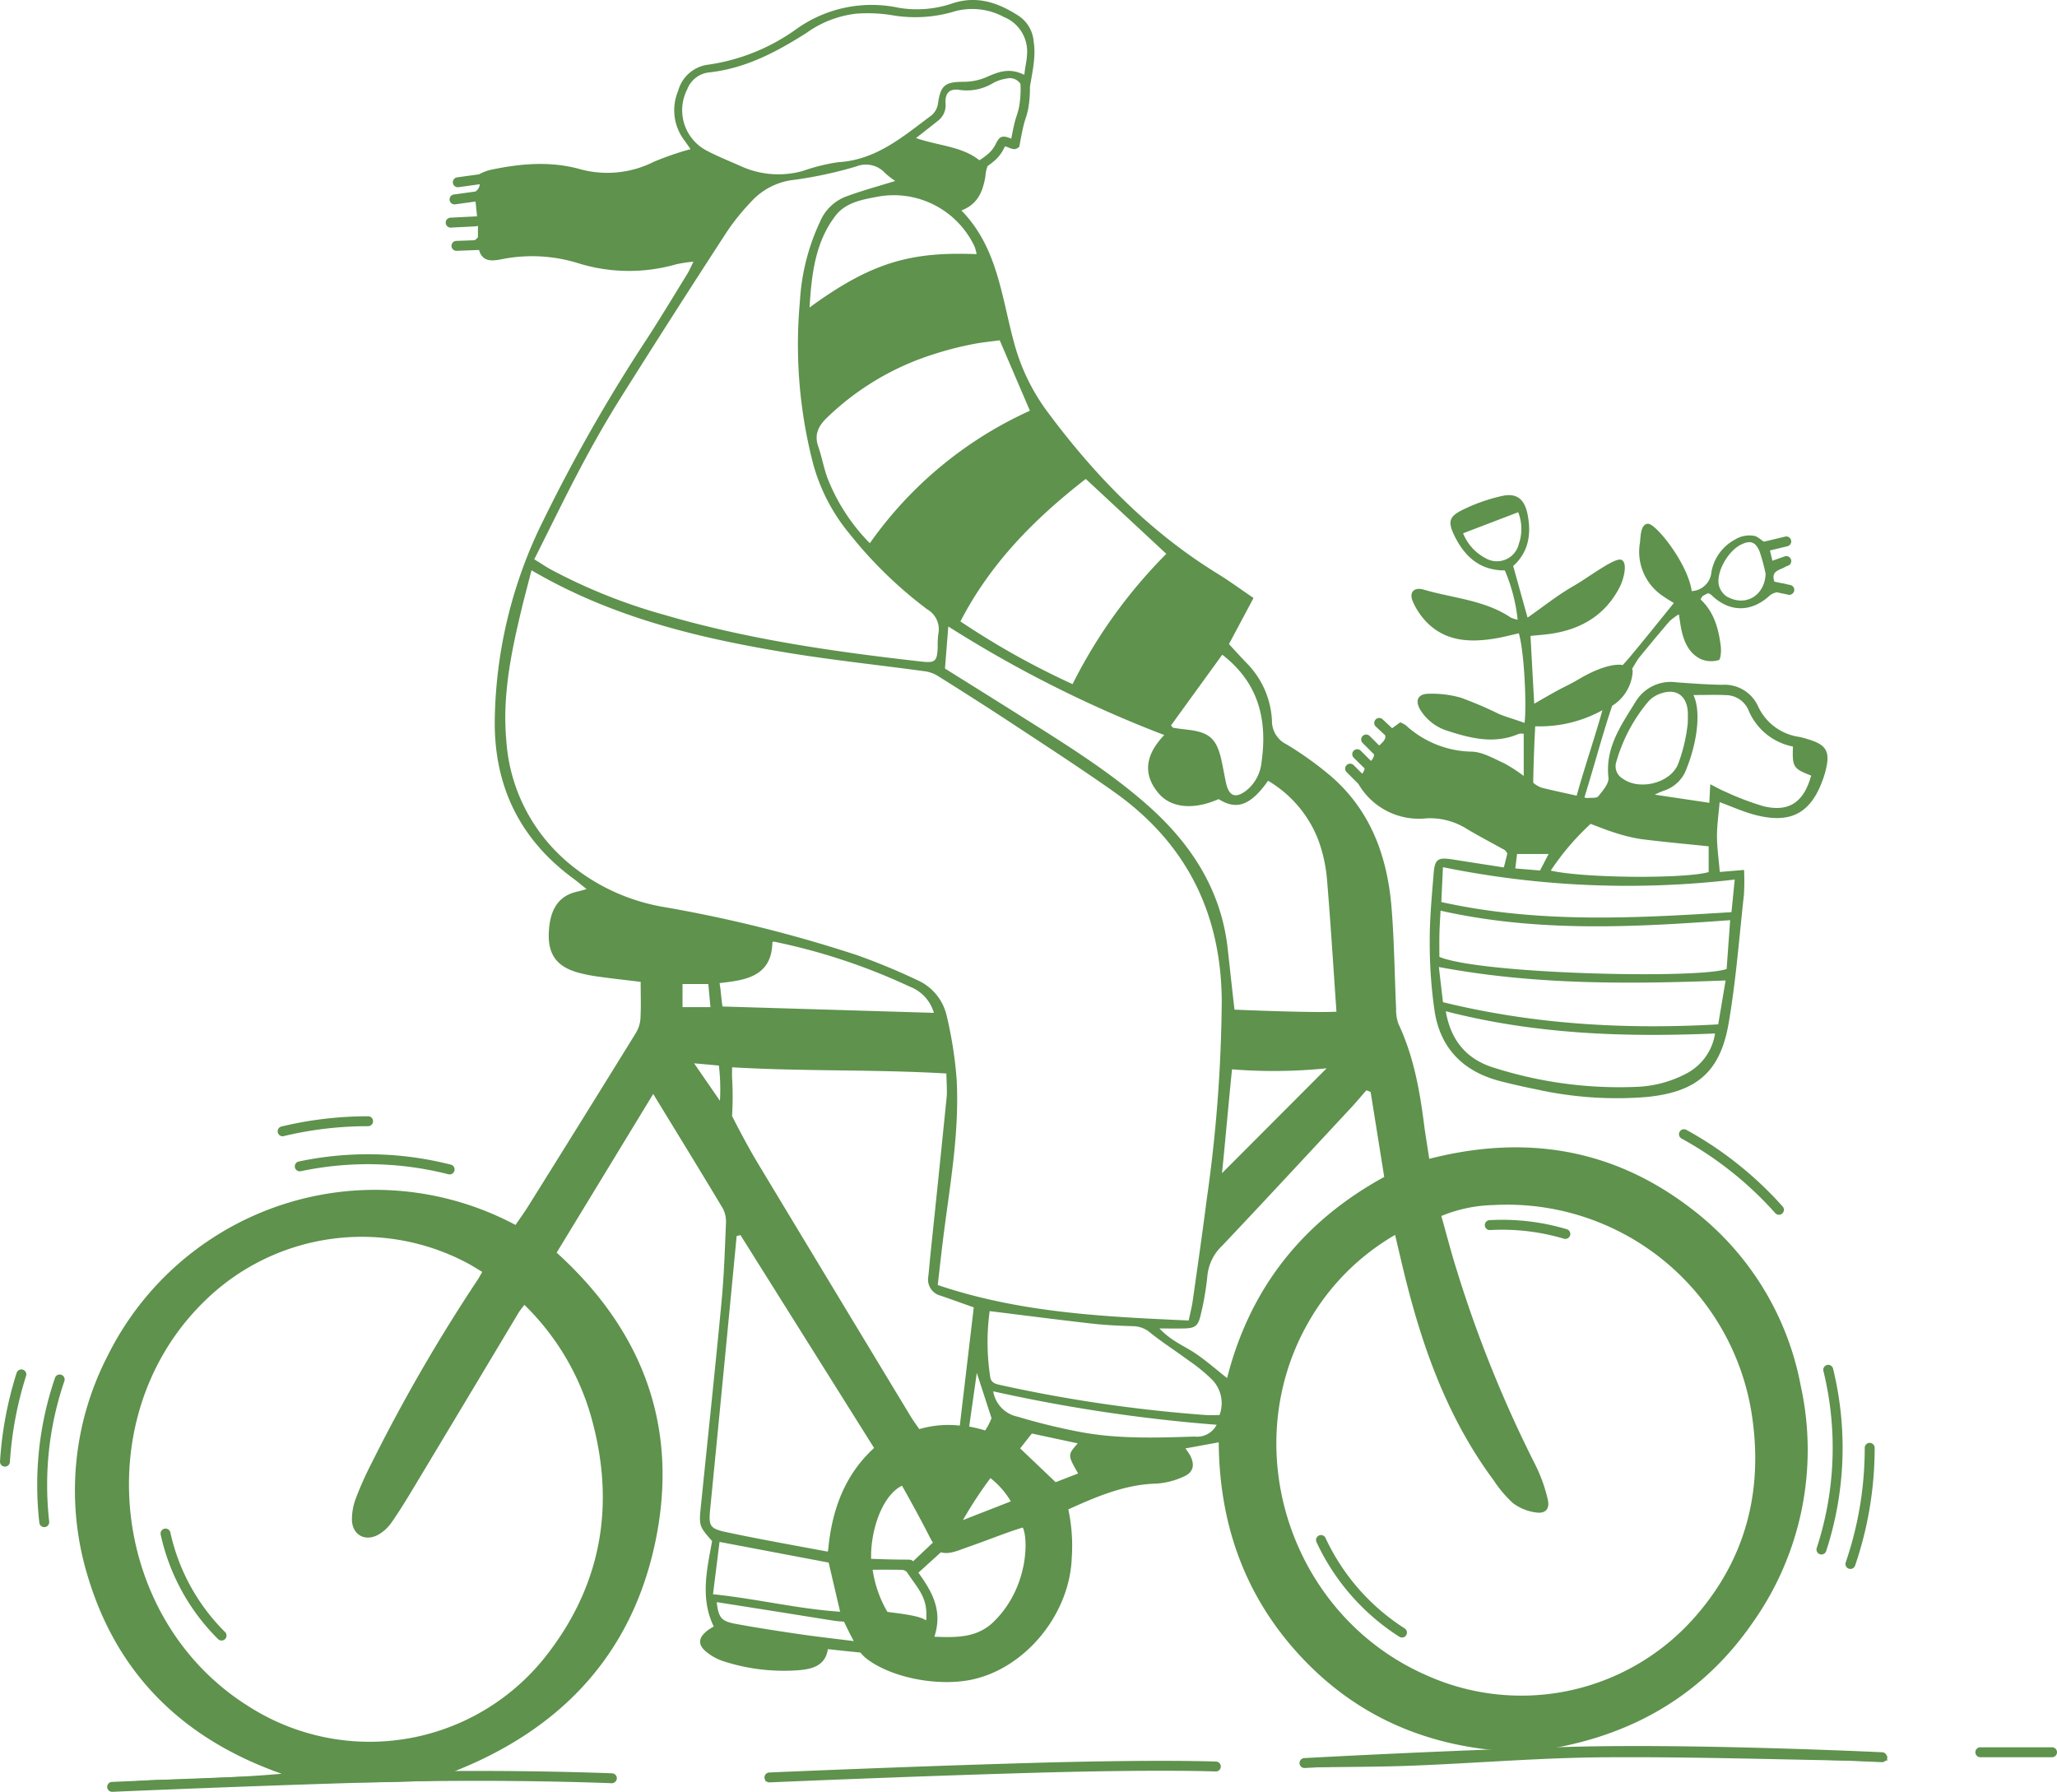 <svg id="Group_1296" data-name="Group 1296" xmlns="http://www.w3.org/2000/svg" xmlns:xlink="http://www.w3.org/1999/xlink" width="311.031" height="270.944" viewBox="0 0 311.031 270.944">
  <defs>
    <clipPath id="clip-path">
      <rect id="Rectangle_348" data-name="Rectangle 348" width="311.031" height="270.944" fill="#5e924d"/>
    </clipPath>
  </defs>
  <g id="Group_1295" data-name="Group 1295" clip-path="url(#clip-path)">
    <path id="Path_1260" data-name="Path 1260" d="M16.974,270.944a.75.75,0,0,1-.031-1.5c.208-.01,21.033-.915,40.02-1.454,19.007-.537,35.425.148,35.589.155a.749.749,0,0,1,.717.781.772.772,0,0,1-.781.717c-.163-.007-16.532-.691-35.482-.153-18.975.538-39.79,1.443-40,1.452h-.033" fill="#5e924d"/>
    <path id="Path_1261" data-name="Path 1261" d="M116.361,269.52a.75.75,0,0,1-.031-1.5c.208-.01,21.033-.915,40.019-1.454,19.007-.538,27.44-.2,27.523-.2a.749.749,0,0,1,.718.78.741.741,0,0,1-.781.718c-.083,0-8.475-.336-27.417.2-18.974.538-39.789,1.443-40,1.452h-.033" fill="#5e924d"/>
    <path id="Path_1262" data-name="Path 1262" d="M197.267,267.342a.75.75,0,0,1-.04-1.5c.208-.012,21.038-1.155,40.028-1.694,19.008-.537,47.07.8,47.351.813a.75.75,0,1,1-.072,1.5c-.281-.013-28.284-1.353-47.236-.811-18.97.538-39.781,1.68-39.989,1.692h-.042" fill="#5e924d"/>
    <path id="Path_1263" data-name="Path 1263" d="M310.281,265.709H299.439a.75.75,0,0,1,0-1.5h10.842a.75.75,0,0,1,0,1.5" fill="#5e924d"/>
    <path id="Path_1264" data-name="Path 1264" d="M236.687,187.336a.771.771,0,0,1-.215-.031A32.786,32.786,0,0,0,225.31,186a.75.75,0,1,1-.084-1.5,34.27,34.27,0,0,1,11.676,1.368.75.75,0,0,1-.215,1.469" fill="#5e924d"/>
    <path id="Path_1265" data-name="Path 1265" d="M211.983,247.61a.746.746,0,0,1-.4-.118,33.982,33.982,0,0,1-12.531-14.33.751.751,0,0,1,1.362-.631,32.472,32.472,0,0,0,11.977,13.7.75.75,0,0,1-.4,1.382" fill="#5e924d"/>
    <path id="Path_1266" data-name="Path 1266" d="M275.415,235.055a.767.767,0,0,1-.234-.037.751.751,0,0,1-.479-.947,48.775,48.775,0,0,0,1.009-26.763.75.75,0,1,1,1.457-.359,50.294,50.294,0,0,1-1.04,27.59.752.752,0,0,1-.713.516" fill="#5e924d"/>
    <path id="Path_1267" data-name="Path 1267" d="M279.793,237.242a.734.734,0,0,1-.243-.041.749.749,0,0,1-.466-.952,53.157,53.157,0,0,0,2.695-12.9c.119-1.459.18-2.946.18-4.421a.75.75,0,0,1,1.5,0c0,1.516-.062,3.044-.186,4.544a54.649,54.649,0,0,1-2.77,13.261.75.75,0,0,1-.71.507" fill="#5e924d"/>
    <path id="Path_1268" data-name="Path 1268" d="M268.988,183.686a.753.753,0,0,1-.56-.25,53.38,53.38,0,0,0-14.154-11.27.75.75,0,1,1,.723-1.314,54.871,54.871,0,0,1,14.551,11.585.749.749,0,0,1-.56,1.249" fill="#5e924d"/>
    <path id="Path_1269" data-name="Path 1269" d="M33.5,248.067a.747.747,0,0,1-.529-.219A31.844,31.844,0,0,1,24.3,232.067a.75.75,0,1,1,1.465-.32,30.368,30.368,0,0,0,8.268,15.039.75.75,0,0,1-.529,1.281" fill="#5e924d"/>
    <path id="Path_1270" data-name="Path 1270" d="M67.983,177.584a.8.8,0,0,1-.187-.023,49.165,49.165,0,0,0-22.311-.46.75.75,0,0,1-.313-1.467,50.651,50.651,0,0,1,23,.473.75.75,0,0,1-.186,1.477" fill="#5e924d"/>
    <path id="Path_1271" data-name="Path 1271" d="M6.692,230.917a.749.749,0,0,1-.744-.666,50.6,50.6,0,0,1-.32-5.683,49.954,49.954,0,0,1,2.687-16.217.75.75,0,0,1,1.42.486,48.413,48.413,0,0,0-2.607,15.731,49.272,49.272,0,0,0,.31,5.515.75.75,0,0,1-.661.829.81.81,0,0,1-.085.005" fill="#5e924d"/>
    <path id="Path_1272" data-name="Path 1272" d="M.751,221.768a.4.4,0,0,1-.049,0,.749.749,0,0,1-.7-.8,55.67,55.67,0,0,1,2.509-13.357.75.75,0,1,1,1.429.455,54.194,54.194,0,0,0-2.442,13,.749.749,0,0,1-.747.7" fill="#5e924d"/>
    <path id="Path_1273" data-name="Path 1273" d="M42.735,171.818a.75.75,0,0,1-.175-1.479,56.052,56.052,0,0,1,13.1-1.547.75.75,0,1,1,0,1.5,54.554,54.554,0,0,0-12.753,1.5.77.77,0,0,1-.177.021" fill="#5e924d"/>
    <path id="Path_1274" data-name="Path 1274" d="M273.263,111.74c-.383-.11-.768-.224-1.159-.305a8.1,8.1,0,0,1-6.275-4.636,5.558,5.558,0,0,0-5.434-3.249c-2.313-.037-4.625-.208-6.934-.378a6.179,6.179,0,0,0-6.15,2.942c-2.16,3.512-4.62,6.912-4.1,11.469.1.887-.865,1.987-1.541,2.826-.259.322-1.082.189-1.649.263-.17-.03-.17.05-.445-.114,1.287-4.1,2.514-8.7,3.844-12.789.216-.662.355-1.052.355-1.052a6.571,6.571,0,0,0,3.1-5.227,1.743,1.743,0,0,0-.085-.358s.814-1.4,1.049-1.683c1.516-1.856,3.046-3.7,4.61-5.517a8.721,8.721,0,0,1,1.409-1.041c.159.985.237,1.685.388,2.37.409,1.857,1.165,3.572,2.959,4.415a4.028,4.028,0,0,0,2.68.135c.3-.093.4-1.425.3-2.157-.332-2.641-1.042-5.158-3.057-7.021.174-.266.23-.435.346-.51a8.59,8.59,0,0,1,.811-.426,2.076,2.076,0,0,1,.463.249c2.705,2.669,6.045,2.694,8.828.119a2.376,2.376,0,0,1,1.106-.5l1.72.363a.7.7,0,0,0,.156.017.743.743,0,0,0,.68-.463h.044c-.008-.018-.018-.029-.026-.046a.827.827,0,0,0,.035-.087.749.749,0,0,0-.578-.889l-.578-.122c-.013,0-.024-.012-.037-.015a4.341,4.341,0,0,0-.657-.131l-1.137-.24c-.6-1.692.84-1.7,1.729-2.293l.3-.106a.75.75,0,1,0-.494-1.416L268,84.786c-.131-.546-.25-1.044-.372-1.551l2.642-.635a.75.75,0,0,0-.349-1.459l-3.194.768c-.385-.2-.685-.553-1.283-.839a4.09,4.09,0,0,0-3.112.526,6.9,6.9,0,0,0-3.553,4.9,3.139,3.139,0,0,1-2.977,2.884c-.63-4.265-5.45-10.23-6.616-10.18s-1.1,2.023-1.221,2.881a8.058,8.058,0,0,0,3.551,8.1c.546.4,1.141.721,1.582,1-2.307,2.844-4.494,5.586-6.748,8.274-.366.436-.987,1.114-.987,1.114s-2.043-.613-6.766,2.207c-1.027.613-2.127,1.106-3.179,1.681-1.069.584-2.119,1.2-3.435,1.954-.2-3.589-.375-6.827-.563-10.253,1.2-.125,2.221-.188,3.232-.346,4.534-.708,8.111-2.861,10.252-7.032.609-1.186,1.234-3.6.307-4.11s-4.89,2.565-7.255,3.921c-2.432,1.394-4.644,3.173-6.98,4.8-.745-2.673-1.449-5.2-2.173-7.8,2.387-2.164,2.766-4.922,2.156-7.906-.444-2.172-1.612-3.16-3.746-2.708a26.36,26.36,0,0,0-6.056,2.117c-2.069,1.011-2.252,1.827-1.253,3.882,1.528,3.144,3.833,5.291,7.635,5.279a25.788,25.788,0,0,1,1.939,7.457,5.192,5.192,0,0,1-1.023-.32c-3.981-2.675-8.746-2.927-13.166-4.231-1.5-.441-2.271.42-1.654,1.813a10.638,10.638,0,0,0,2.284,3.306c2.876,2.755,6.447,2.867,10.116,2.273,1.227-.2,2.433-.527,3.624-.791.9,3.17,1.176,11.617.856,13.552-1.165-.453-2.737-.875-3.881-1.362a59.4,59.4,0,0,0-5.721-2.448,16.034,16.034,0,0,0-4.935-.6c-1.617.031-2.055,1.068-1.2,2.459a7.342,7.342,0,0,0,4.107,3.148c3.535,1.157,7.1,2.031,10.761.461a1.836,1.836,0,0,1,.75-.014v6.372a24.339,24.339,0,0,0-2.929-1.9c-1.578-.709-3.211-1.693-4.859-1.773a15.085,15.085,0,0,1-10.012-3.963,4.125,4.125,0,0,0-.874-.47l-1.223.891-1.442-1.347a.75.75,0,0,0-1.024,1.1l1.417,1.322c.113.551-.182.873-.907,1.54l-1.432-1.432a.75.75,0,1,0-1.06,1.061l1.71,1.71a.938.938,0,0,1-.129.53,1.445,1.445,0,0,1-.337.458l-1.544-1.544a.75.75,0,1,0-1.061,1.061l1.645,1.62a1.548,1.548,0,0,1-.366.793l-1.3-1.3a.75.75,0,0,0-1.061,1.06l1.791,1.791a10.575,10.575,0,0,0,10.328,5.2,10.44,10.44,0,0,1,6.137,1.647c1.856,1.1,3.768,2.1,5.649,3.147.125.07.2.236.411.508-.138.549-.3,1.212-.532,2.127-2.664-.417-5.175-.8-7.684-1.2-2.306-.365-2.755-.1-2.938,2.178-.273,3.424-.606,6.859-.585,10.288a70.794,70.794,0,0,0,.739,10.486c.88,5.622,4.346,9.1,9.837,10.539,1.854.484,3.727.9,5.607,1.279a55.92,55.92,0,0,0,16.685,1.135c7.455-.762,11.047-3.745,12.322-11.113,1.115-6.441,1.6-12.993,2.32-19.5a35.637,35.637,0,0,0,.018-3.715l-3.671.307c-.163-1.941-.42-3.681-.423-5.423,0-1.7.253-3.4.4-5.135,1.921.7,3.592,1.468,5.343,1.924,5.477,1.426,8.533-.273,10.36-5.607.1-.3.195-.61.277-.919.806-3.044.229-4.089-2.731-4.941M263.187,82.387c1.419-.723,2.247-.511,2.862.979a26.314,26.314,0,0,1,.927,3.426c-.164,3.276-3.024,5.016-5.872,3.412a2.879,2.879,0,0,1-1.227-1.836c-.322-2.024,1.442-5.029,3.31-5.981m-38.641,1.972a7.258,7.258,0,0,1-3.315-3.721l8.329-3.184a6.875,6.875,0,0,1,.1,4.783,3.405,3.405,0,0,1-5.112,2.122m19.832,30.9a24.619,24.619,0,0,1,4.9-9.233,4.457,4.457,0,0,1,2.007-1.215c2.134-.683,3.639.334,3.9,2.549.065.552.009,1.677.023,1.9a24.964,24.964,0,0,1-1.465,6.26c-1.155,2.908-5.87,4.062-8.381,2.214a2.148,2.148,0,0,1-.988-2.475m-3.869,9.32c1.286.473,2.455.963,3.662,1.329a24.272,24.272,0,0,0,3.928.967c3.367.429,6.751.729,10.265,1.1v3.894c-3.618,1.035-18.9.93-23.879-.227a38.519,38.519,0,0,1,6.024-7.058m-8.375-14.762a19.609,19.609,0,0,0,10.163-2.431c-1.007,3.663-2.8,8.956-3.892,12.922-1.879-.424-3.638-.781-5.373-1.227a4.346,4.346,0,0,1-1.2-.732s.009-.674.023-1.214c.06-2.412.145-4.785.281-7.318m-2.744,19.313h4.768l-1.294,2.493-3.743-.311c.1-.792.177-1.437.269-2.182m25.885,33.043a17.485,17.485,0,0,1-8.007,2.173,62.3,62.3,0,0,1-21.227-2.855c-4.052-1.19-6.638-3.941-7.431-8.584,13.375,3.448,26.83,3.954,40.717,3.362a8.239,8.239,0,0,1-4.052,5.9m4.53-7.277c-14.072.79-27.83.02-41.618-3.355-.22-1.88-.4-3.436-.623-5.321,14.456,2.719,28.742,2.6,43.357,2.038l-1.116,6.638m1.273-8.38c-4.093,1.53-37.055.81-43.434-1.826,0-1.089-.022-2.267.006-3.443.026-1.106.1-2.211.169-3.545,14.649,3.284,29.048,2.519,43.792,1.435-.183,2.527-.362,5.011-.533,7.379m1.224-13.518c-.184,1.845-.324,3.239-.493,4.928-14.645.923-29.185,1.726-43.873-1.53.083-1.783.158-3.415.244-5.27a139.5,139.5,0,0,0,44.122,1.872m4.382-11.079a41.318,41.318,0,0,1-5.762-2.184c-.708-.286-1.374-.676-2.322-1.15-.053,1.081-.09,1.825-.138,2.807l-8.25-1.231a14.7,14.7,0,0,1,1.365-.6,5.379,5.379,0,0,0,3.46-3.392c1.441-3.554,2.277-8.414,1.022-11.075,1.757,0,3.356-.058,5.008.017a3.739,3.739,0,0,1,3.35,2.36,9.2,9.2,0,0,0,6.686,5.415c-.1,3.132.029,3.318,2.757,4.394-1.117,4.014-3.321,5.549-7.176,4.639" fill="#5e924d"/>
    <path id="Path_1275" data-name="Path 1275" d="M259.95,264.449c-8.487-.188-16.981-.041-25.472-.041,12.795-2.22,23.217-8.373,30.615-19.158a45.135,45.135,0,0,0,7.2-35.652,43.784,43.784,0,0,0-16.679-26.932c-11.764-8.992-24.969-11.161-39.5-7.438-.293-1.931-.585-3.638-.806-5.354-.667-5.17-1.6-10.26-3.847-15.03a6.221,6.221,0,0,1-.361-2.313c-.236-5.107-.275-10.228-.693-15.317-.665-8.09-3.4-15.287-9.983-20.524a50.888,50.888,0,0,0-5.878-4.126,3.935,3.935,0,0,1-2.219-3.585,13.266,13.266,0,0,0-3.9-8.789c-.874-.913-1.723-1.85-2.6-2.8l3.713-6.965c-1.951-1.327-3.615-2.557-5.373-3.638-10.39-6.379-18.692-14.936-25.892-24.661a30.906,30.906,0,0,1-5-10.524c-1.858-6.863-2.48-14.255-7.906-19.776,2.559-.976,3.247-2.97,3.636-5.173a5.239,5.239,0,0,1,.32-1.542,13.029,13.029,0,0,0,1.221-.962,6.11,6.11,0,0,0,1.3-1.793c.041-.078.087-.164.131-.241.144.047.327.12.445.168.5.2.928.375,1.334.168l.1-.058a.12.12,0,0,1,.021.019l.008-.039.207-.129.077-.308c.009-.036.03-.148.062-.325.087-.492.27-1.517.548-2.685.079-.329.187-.666.294-1.006a11.239,11.239,0,0,0,.418-1.573,17.9,17.9,0,0,0,.242-3.186l0-.022c.359-2.267.933-4.586.561-6.879a5.134,5.134,0,0,0-2.171-3.8c-3.048-1.994-6.245-3.165-9.96-2a16.591,16.591,0,0,1-8.288.712,19.568,19.568,0,0,0-15.486,3.242,30.128,30.128,0,0,1-13.209,5.353,5.39,5.39,0,0,0-4.635,3.963,7.526,7.526,0,0,0,.941,7.5c.32.43.616.876.928,1.322a45.013,45.013,0,0,0-5.524,1.9,15.615,15.615,0,0,1-11.392,1.068c-4.3-1.141-8.586-.811-13.024.1a7.117,7.117,0,0,0-2.047.741l-3.312.457a.75.75,0,0,0,.1,1.492.72.72,0,0,0,.1-.006l3.169-.438h.063a1.466,1.466,0,0,1-.656,1.094l-3.271.452a.751.751,0,0,0,.1,1.494.906.906,0,0,0,.1-.007l3.083-.426c.081.771.152,1.455.233,2.227l-.27.027-.018,0-3.722.187a.75.75,0,0,0,.036,1.5.242.242,0,0,0,.038,0l3.723-.187a.717.717,0,0,0,.343-.113v1.75a1.74,1.74,0,0,1-.5.462l-2.758.1a.75.75,0,0,0,.027,1.5h.029l3.368-.129c.55,1.948,2.149,1.654,3.586,1.369a23.459,23.459,0,0,1,11.382.626,25.912,25.912,0,0,0,14.88.164,21.955,21.955,0,0,1,2.577-.392c-.42.845-.626,1.356-.911,1.818-2.1,3.4-4.151,6.833-6.337,10.177A249.175,249.175,0,0,0,82.185,78.626a69.811,69.811,0,0,0-7.376,30.479c-.06,9.857,3.842,17.818,11.828,23.7.621.457,1.21.959,2.06,1.634-.674.187-1.021.3-1.376.377-2.484.536-4.214,2.233-4.343,6.36-.1,3.185,1.265,4.961,4.267,5.844a22.93,22.93,0,0,0,3.284.663c2.039.289,4.089.51,6.343.783,0,1.966.072,3.793-.034,5.61a4.957,4.957,0,0,1-.741,2.205q-8.065,13.056-16.2,26.069c-.619.992-1.312,1.942-1.947,2.877a45.129,45.129,0,0,0-61.653,19.744A44.382,44.382,0,0,0,13.255,238.3c4.483,15.032,14.586,24.723,29.333,29.91-4.415.4-8.751.585-13.087.785-4.381.2-8.8-.049-13.138,1.084a5.461,5.461,0,0,0,2.435.414c7.507-.277,15.012-.643,22.521-.847,5.67-.154,11.347-.061,17.02-.166,5.189-.1,10.377-.442,15.565-.437,5.672.005,11.344.292,17.017.435a11.351,11.351,0,0,0,1.6-.179q-.03-.309-.059-.617L68.7,267.847c16.164-6.4,26.879-17.7,30.421-34.855,3.563-17.257-1.939-31.786-14.951-43.579,4.883-8.023,9.679-15.906,14.6-23.994,3.658,5.992,7.133,11.637,10.534,17.324a4.313,4.313,0,0,1,.462,2.279c-.162,3.914-.288,7.835-.657,11.731-.973,10.261-2.066,20.511-3.109,30.767-.328,3.217-.326,3.217,1.672,5.508-.776,4.325-1.821,8.624.245,12.91-.311.2-.589.348-.839.534-1.566,1.168-1.636,2.283-.126,3.427a8.016,8.016,0,0,0,2.305,1.254,29.6,29.6,0,0,0,11.347,1.412c2.123-.155,4.194-.626,4.573-3.2,2.009.23,4.927.52,4.927.52a5.938,5.938,0,0,0,1.309,1.209c4,2.786,10.81,3.926,15.657,2.856,8.058-1.779,14.686-9.918,14.986-18.4a26.379,26.379,0,0,0-.519-7.316c4.106-1.861,8.515-3.765,13.2-3.89a11.541,11.541,0,0,0,4.345-1.115c1.423-.65,1.591-1.8.844-3.211a11.1,11.1,0,0,0-.684-1l5.037-.923c.092,11.959,3.683,22.585,11.614,31.515,7.98,8.985,18.069,13.875,30.057,15.04a6.71,6.71,0,0,1-2.051.495c-3.029.2-6.059.4-9.092.533-5.27.227-10.542.394-15.812.612a9.777,9.777,0,0,0-1.6.337c.356.486.653.618.948.614,5.116-.069,10.236-.058,15.347-.259,9.66-.38,19.313-1.2,28.974-1.261,13.266-.09,26.536.352,39.8.557.964.015,1.929-.042,2.893-.065q-.006-.35-.014-.7c-8.447-.694-16.929-.872-25.4-1.061M89.317,214c3.712,12.962,1.873,25.066-6.342,35.861a33.908,33.908,0,0,1-45.295,8.212c-20.989-13.024-24.479-43.851-6.923-61.162a33.97,33.97,0,0,1,39.861-5.942c.759.4,1.48.871,2.3,1.357-.3.514-.472.862-.688,1.181a258.5,258.5,0,0,0-16.063,27.777,51.66,51.66,0,0,0-2.347,5.245,9.089,9.089,0,0,0-.606,3.262c.039,2.31,2.02,3.4,4.032,2.244a6.115,6.115,0,0,0,1.916-1.759c1.187-1.7,2.275-3.472,3.344-5.25q7.964-13.251,15.9-26.519c.2-.334.461-.633.883-1.2A38.211,38.211,0,0,1,89.317,214m110.154-86.611a23.028,23.028,0,0,1,1.179,5.6c.552,6.582.956,13.177,1.431,19.987-2.887.183-12.821-.187-15.42-.309-.35-3-.7-6.321-1.027-9.23-1-9.012-5.668-16.022-12.27-21.82-6.076-5.335-12.992-9.538-19.812-13.845-3.568-2.253-7.152-4.482-10.668-6.684.171-2.153.326-4.112.505-6.357a182.814,182.814,0,0,0,32.652,16.413c-2.523,2.638-3.534,5.633-.865,8.8,1.925,2.285,5.366,2.534,9.089.892,2.444,1.516,4.583,1.35,7.474-2.776a17.821,17.821,0,0,1,7.732,9.324m1.126,34.153L184.775,177.4c.505-4.929,1-10.7,1.514-15.707a78.738,78.738,0,0,0,14.308-.156M184.814,99c5.533,4.264,6.859,9.9,5.929,16.3a6.23,6.23,0,0,1-2.366,4.295c-1.588,1.173-2.55.778-2.984-1.168-.259-1.166-.45-2.347-.712-3.511-.731-3.246-1.831-4.208-5.169-4.584-.7-.08-1.408-.167-2.106-.287-.12-.019-.21-.217-.338-.359,2.553-3.524,5.107-7.05,7.746-10.69m-20.64-26.576,12.182,11.328a76.148,76.148,0,0,0-14.176,19.7,119.247,119.247,0,0,1-16.957-9.483c4.608-8.915,11.318-15.61,18.951-21.544m-8.443-10.315a59.656,59.656,0,0,0-24.206,20.036,29.092,29.092,0,0,1-6.47-10.024c-.522-1.5-.807-3.09-1.329-4.594-.607-1.75-.038-3.012,1.206-4.26a40.894,40.894,0,0,1,16.3-9.718A49.51,49.51,0,0,1,146.78,52.1c1.47-.315,2.98-.446,4.383-.645l4.568,10.659m-8.36-24.81a6.949,6.949,0,0,1,.3,1.125c-9.795-.383-15.773,1.126-25.265,8.073.32-5.1.861-9.871,3.923-13.878,1.6-2.091,4.249-2.481,6.65-2.932a13.492,13.492,0,0,1,14.39,7.612M138.5,20.88c1.2-.944,2.233-1.737,3.243-2.557a2.94,2.94,0,0,0,1.231-2.672c-.1-1.591.6-2.3,2.14-2.053a7.62,7.62,0,0,0,5.03-1.03,6.154,6.154,0,0,1,2.026-.683,1.915,1.915,0,0,1,2.129.8,15.206,15.206,0,0,1-.2,3.435,10.111,10.111,0,0,1-.371,1.375c-.118.372-.235.743-.321,1.1-.226.95-.392,1.806-.495,2.372-.618-.248-1.381-.54-1.864.013a3.812,3.812,0,0,0-.445.714,4.876,4.876,0,0,1-1,1.406,11.991,11.991,0,0,1-1.173.917l-.346.217c-2.6-2.11-6.272-2.2-9.587-3.362m-34.572-7.4a4,4,0,0,1,3.254-2.519c5.493-.578,10.2-3.077,14.747-5.961a16.013,16.013,0,0,1,7.514-2.923,23.017,23.017,0,0,1,5.466.232,20.526,20.526,0,0,0,9.476-.593,10.059,10.059,0,0,1,7.4.858,5.61,5.61,0,0,1,3.507,5.708c-.022.925-.3,1.846-.4,3.047-2.267-1.132-3.912-.465-5.779.361a8.71,8.71,0,0,1-3.428.688c-2.807.006-3.471.549-3.854,3.316a2.88,2.88,0,0,1-.979,1.759c-4.275,3.175-8.331,6.747-14.091,7.079a28.478,28.478,0,0,0-5.339,1.318,13.681,13.681,0,0,1-9.367-.7c-1.674-.756-3.394-1.423-5.019-2.273a6.908,6.908,0,0,1-3.106-9.395M87.9,70.5c1.873-3.529,3.855-7.009,5.98-10.392q7.911-12.586,16.021-25.048a33.77,33.77,0,0,1,3.6-4.473,10.263,10.263,0,0,1,6.634-3.4,62.444,62.444,0,0,0,9.35-2.022,3.9,3.9,0,0,1,4.316.978,12.73,12.73,0,0,0,1.56,1.22c-2.6.814-5.137,1.492-7.582,2.411A6.925,6.925,0,0,0,124,33.517a32.54,32.54,0,0,0-3.044,12.008,71.677,71.677,0,0,0,2.028,24.729,28.262,28.262,0,0,0,5.527,10.532,64.157,64.157,0,0,0,11.672,11.338,3.5,3.5,0,0,1,1.687,3.807,13.381,13.381,0,0,0-.083,1.915c-.082,2.125-.366,2.422-2.381,2.2C126.3,98.569,113.254,96.716,100.548,93a84.216,84.216,0,0,1-17.326-6.923c-.691-.383-1.346-.83-2.436-1.507,2.424-4.815,4.68-9.484,7.11-14.062m-2.544,59.452a26.428,26.428,0,0,1-8.8-18.059c-.6-6.725.733-13.2,2.281-19.66.461-1.926.978-3.837,1.534-6.008,12.169,7.126,25.2,10.235,38.48,12.431,6.929,1.147,13.927,1.875,20.889,2.826a5.087,5.087,0,0,1,1.971.657c3.789,2.378,7.567,4.774,11.3,7.235,5.136,3.385,10.3,6.734,15.329,10.277,10.9,7.685,16.284,18.2,16.4,31.619a221.862,221.862,0,0,1-2.271,30.081c-.658,5.15-1.4,10.288-2.132,15.428-.123.865-.351,1.714-.6,2.888-12.777-.573-25.48-1.155-37.94-5.366.274-2.377.506-4.5.767-6.623,1.005-8.162,2.549-16.292,2.086-24.56a61.882,61.882,0,0,0-1.476-9.43,7.815,7.815,0,0,0-4.583-5.544,96.329,96.329,0,0,0-9.062-3.743,206.162,206.162,0,0,0-29.027-7.238,30.288,30.288,0,0,1-15.154-7.211m25.355,33.2c-.03-.541,0-1.085,0-1.774,10.933.645,21.464.292,32.4.937,0,.842.133,2.677.048,3.517q-1.192,11.8-2.432,23.6c-.123,1.192-.22,2.388-.349,3.578a2.523,2.523,0,0,0,1.908,2.916c1.577.547,3.147,1.112,4.966,1.758-.7,5.957-1.4,11.823-2.111,17.874A15.576,15.576,0,0,0,139,216.1c-.4-.59-.915-1.282-1.359-2.017Q126.1,195,114.59,175.9c-1.9-3.158-3.9-7.154-3.9-7.154a46.814,46.814,0,0,0,.014-5.6m38.262,53.154a20.759,20.759,0,0,0-2.42-.586c.368-2.594.742-5.234,1.152-8.123.812,2.5,1.488,4.577,2.229,6.859a10.331,10.331,0,0,1-.961,1.85m3.877,10.722c-2.357.937-4.841,1.882-7.246,2.838a64.154,64.154,0,0,1,4.165-6.358,12.755,12.755,0,0,1,3.081,3.52M103.2,148.8h3.9c.1,1.081.206,2.212.326,3.493H103.2Zm5.656,17.647c-1.217-1.764-2.433-3.528-3.9-5.662l3.746.338a31.044,31.044,0,0,1,.158,5.324m.39-14.254c-.2-1.145-.235-2.344-.447-3.538,3.635-.431,7.9-.831,7.986-6.173.071-.034.152-.111.212-.1A91.771,91.771,0,0,1,137.58,149.2a5.992,5.992,0,0,1,3.627,3.953l-31.962-.96m-1.434,88.873c.341-2.739.65-5.217.986-7.912l16.5,3.125,1.732,7.432c-6.378-.423-12.465-1.941-19.219-2.645m13.133,6.046c-3.236-.473-6.469-.971-9.685-1.562-2.209-.406-2.61-.933-2.888-3.291,3.182.5,6.306.992,9.429,1.487,2.757.437,5.512.889,8.27,1.317a14.023,14.023,0,0,0,1.545.142s.642,1.374,1.476,2.946c-2.805-.354-5.483-.65-8.147-1.039m4.284-12.822a1.458,1.458,0,0,1-.061.329s-.519-.089-.628-.109c-4.943-.928-9.9-1.8-14.814-2.854-2.468-.527-2.583-.993-2.332-3.545q1.949-19.8,3.84-39.6c.052-.536.1-1.07.153-1.606.194-.046.387-.1.581-.141l20.2,32.185c-4.491,4.115-6.376,9.429-6.938,15.336m11.158-9.631c1.369,2.409,3.154,5.7,4.312,8,.1.191.362.6.362.6l-3.007,2.843s-.088-.264-.692-.264c-2.048,0-3.348-.037-5.645-.123-.105-4.49,1.789-9.681,4.67-11.05M140,245.031c-.931-.862-5.767-1.215-5.835-1.319a17.7,17.7,0,0,1-2.217-6.351c1.526,0,2.93-.017,4.333.016a1.146,1.146,0,0,1,.837.326c1.449,2.241,3.048,3.669,2.95,6.6a1.529,1.529,0,0,1-.068.726m10.29.163c-2.5,2.451-5.524,2.439-9.006,2.3,1.331-4.078-.455-6.936-2.414-9.688l3.4-3.082c1.277.375,2.6-.274,4.154-.816,3.506-1.226,5.634-2.141,8.223-2.928.839,1.623.912,9.042-4.361,14.211m9.334-21.064-5.365-5.109c.527-.673,1.094-1.395,1.765-2.25l6.944,1.486c-1.541,1.757-1.541,1.757.052,4.552l-3.4,1.321m21.006-6.9c-5.754.187-11.526.38-17.219-.682a92.452,92.452,0,0,1-9.525-2.324,4.692,4.692,0,0,1-3.7-3.836,241.394,241.394,0,0,0,33.786,5.058,3.327,3.327,0,0,1-3.341,1.784m3.774-3.254c-.662,0-1.426.053-2.181-.01a218.242,218.242,0,0,1-30.736-4.483c-.753-.171-1.65-.278-1.76-1.323a34.348,34.348,0,0,1-.074-9.9c5.255.648,10.38,1.314,15.516,1.894,2.057.231,4.135.323,6.206.384a4.049,4.049,0,0,1,2.573,1c1.858,1.484,3.871,2.77,5.785,4.186a26.166,26.166,0,0,1,3.495,2.844,5.093,5.093,0,0,1,1.176,5.41m-3.8-9.428c-1.618-1.069-3.487-1.768-5.28-3.666,1.574,0,2.574.01,3.574,0,1.781-.022,2.269-.319,2.664-2.066a42.43,42.43,0,0,0,1.009-5.892,7.22,7.22,0,0,1,2.249-4.567c6.529-6.9,12.982-13.874,19.453-20.829.805-.865,1.562-1.774,2.342-2.663l.638.248c.683,4.269,1.366,8.537,2.057,12.857q-18.635,10.2-23.758,30.415c-1.708-1.341-3.247-2.711-4.948-3.835m35.1,48.778c-20.461-8.947-28.888-34.3-17.774-53.531a35.626,35.626,0,0,1,13.022-13.063c.551,2.319,1.012,4.33,1.508,6.331,2.727,11.014,6.549,21.555,13.393,30.773a18.392,18.392,0,0,0,2.928,3.461,7.483,7.483,0,0,0,3.426,1.4c1.477.232,2.177-.5,1.826-1.991a23.6,23.6,0,0,0-1.954-5.365,187.456,187.456,0,0,1-11.808-29.3c-.841-2.65-1.528-5.35-2.326-8.167a21.751,21.751,0,0,1,7.829-1.653,37.443,37.443,0,0,1,38.989,30.887c2.027,11.966-.647,22.751-8.865,31.842a34.925,34.925,0,0,1-40.194,8.374" fill="#5e924d"/>
    <path id="Path_1276" data-name="Path 1276" d="M165.166,266.642c-10.136.242-20.269.61-30.4.954-5.505.187-11.009.418-16.512.661-.936.041-1.976-.053-2.6,1.039,22.738-.584,45.418-1.955,68.139-1.574.031-.222.061-.444.092-.666a27.547,27.547,0,0,0-3.141-.379c-5.191-.053-10.386-.159-15.574-.035" fill="#5e924d"/>
    <path id="Path_1277" data-name="Path 1277" d="M299.439,264.993c2.311.818,9.318.753,10.842-.011-1.662-.835-8.423-.89-10.842.011" fill="#5e924d"/>
  </g>
</svg>

